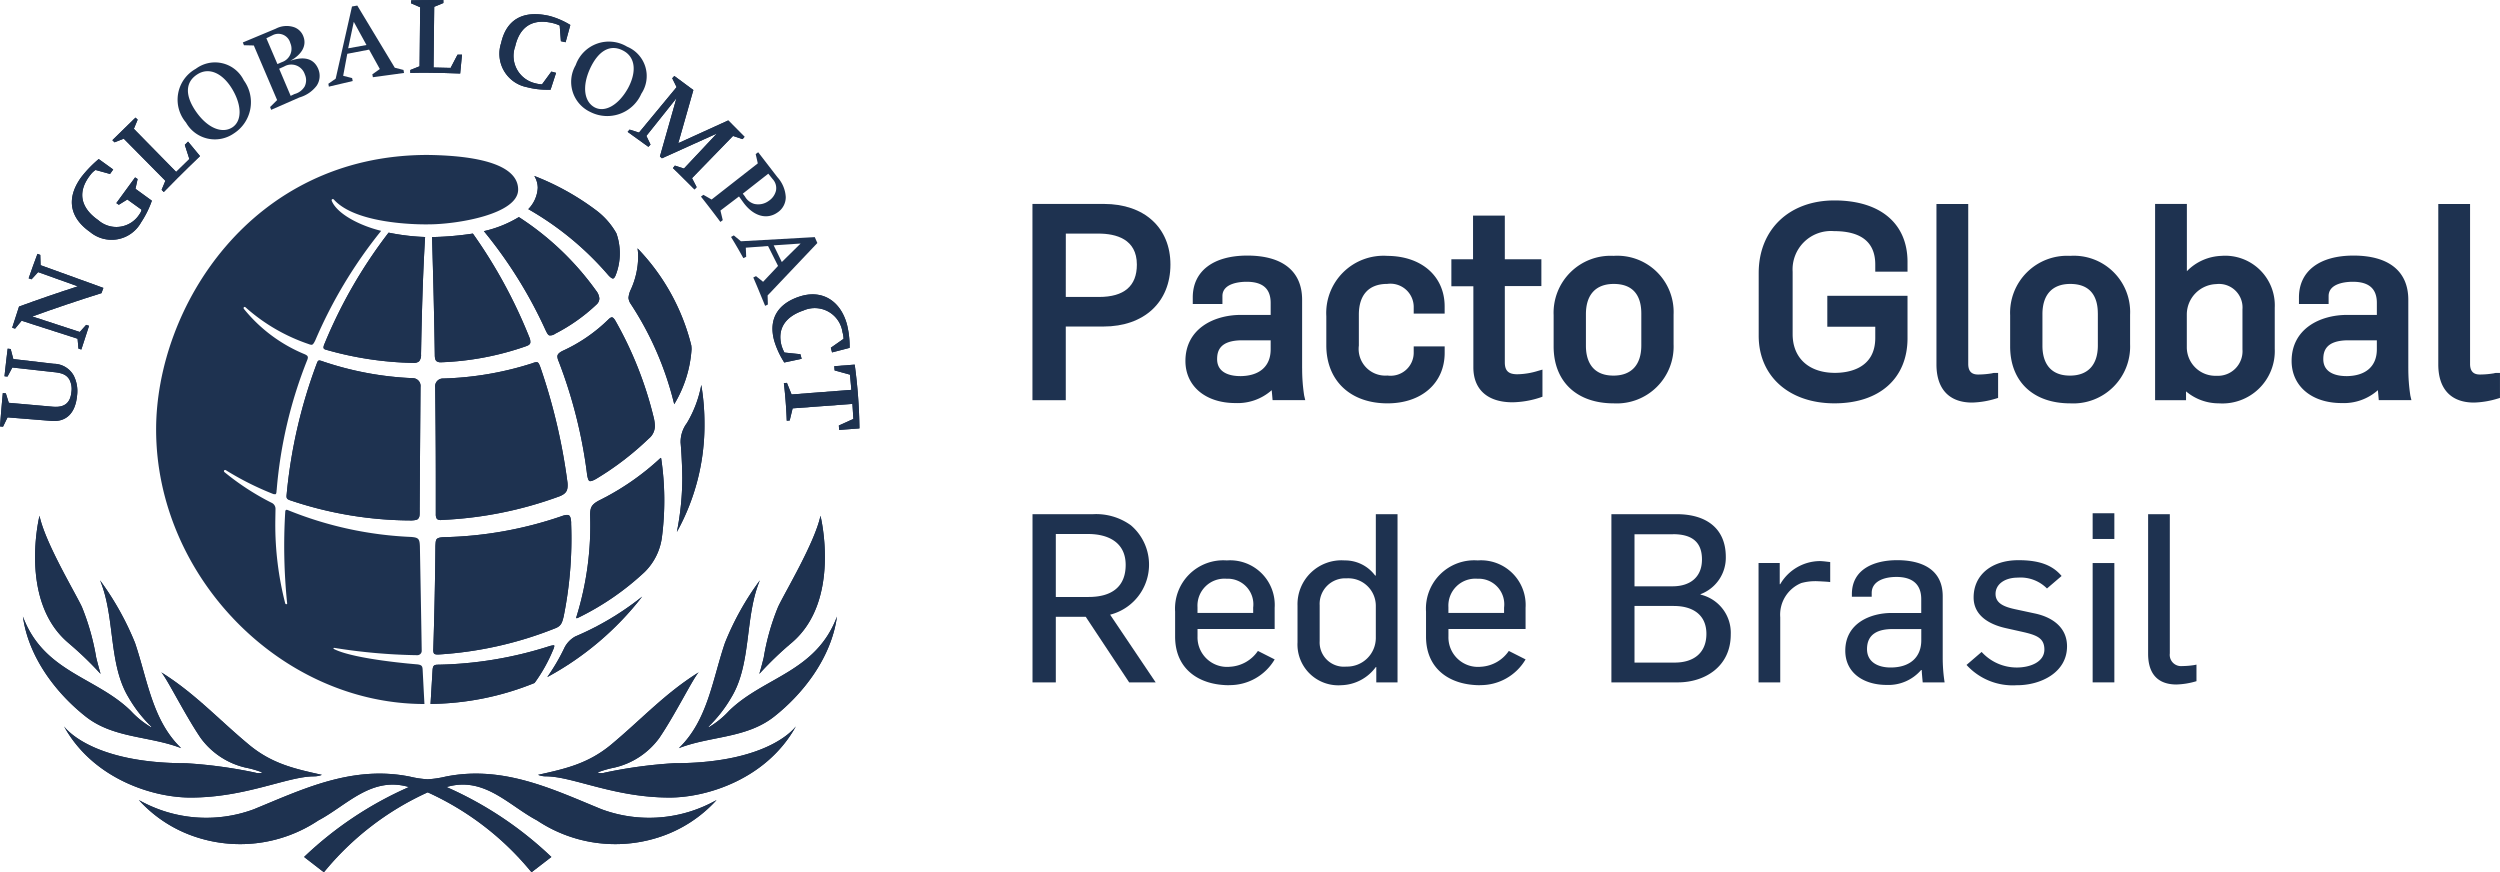 <svg xmlns="http://www.w3.org/2000/svg" xmlns:xlink="http://www.w3.org/1999/xlink" width="236" height="82.344" viewBox="0 0 236 82.344">
  <defs>
    <clipPath id="clip-path">
      <rect id="Retângulo_91" data-name="Retângulo 91" width="236" height="82.344" fill="none"/>
    </clipPath>
  </defs>
  <g id="Grupo_97" data-name="Grupo 97" transform="translate(0 0)">
    <g id="Grupo_96" data-name="Grupo 96" transform="translate(0 0)" clip-path="url(#clip-path)">
      <path id="Caminho_326" data-name="Caminho 326" d="M76.809,13.838h-6.75V32.363h3.147V25.411h3.553c3.841,0,6.326-2.3,6.326-5.85,0-3.477-2.464-5.723-6.275-5.723m-3.6,2.8h3.079c1.654,0,3.627.508,3.627,2.927,0,2.027-1.2,3.054-3.577,3.054H73.206Z" transform="translate(27.404 5.413)" fill="#1e3250"/>
      <path id="Caminho_327" data-name="Caminho 327" d="M91.457,27.994V21.516c0-2.69-1.838-4.173-5.174-4.173-3.223,0-5.149,1.476-5.149,3.949v.622h2.8v-.747c0-1.255,1.743-1.352,2.277-1.352,1.533,0,2.277.654,2.277,2v1.128h-2.8c-2.613,0-5.247,1.344-5.247,4.349,0,2.376,1.9,3.973,4.723,3.973a4.844,4.844,0,0,0,3.422-1.216c.01.109.019.216.029.314l.054.626h3.083l-.1-.424a16.559,16.559,0,0,1-.192-2.574m-5.873.728c-.648,0-2.154-.156-2.154-1.6,0-.764.246-1.778,2.377-1.778h2.678v.853c0,1.605-1.059,2.528-2.9,2.528" transform="translate(31.463 6.784)" fill="#1e3250"/>
      <path id="Caminho_328" data-name="Caminho 328" d="M95.722,17.361A5.407,5.407,0,0,0,90,23.061v2.75c0,3.325,2.266,5.474,5.773,5.474,3.229,0,5.4-1.918,5.4-4.774v-.6H98.25v.648a2.178,2.178,0,0,1-2.478,2.1,2.518,2.518,0,0,1-2.7-2.828V22.91c0-1.872.95-2.9,2.678-2.9a2.2,2.2,0,0,1,2.5,2.128v.672h2.921v-.672c0-2.856-2.19-4.774-5.449-4.774" transform="translate(35.204 6.791)" fill="#1e3250"/>
      <path id="Caminho_329" data-name="Caminho 329" d="M104.71,29.608c-.837,0-1.178-.327-1.178-1.128v-7.2h3.451V18.755h-3.451V14.629h-3v4.126H98.486V21.3h2.076v7.654c0,2.1,1.347,3.3,3.7,3.3a8.766,8.766,0,0,0,2.593-.445l.23-.083V29.168l-.444.128a6.871,6.871,0,0,1-1.93.312" transform="translate(38.523 5.722)" fill="#1e3250"/>
      <path id="Caminho_330" data-name="Caminho 330" d="M111.073,17.361a5.381,5.381,0,0,0-5.648,5.6v2.951c0,3.314,2.174,5.374,5.675,5.374a5.369,5.369,0,0,0,5.648-5.574v-2.8a5.314,5.314,0,0,0-5.675-5.549m2.629,5.424v3.026c0,1.839-.933,2.853-2.629,2.853-2.263,0-2.6-1.757-2.6-2.8v-3c0-1.84.933-2.853,2.628-2.853,2.152,0,2.6,1.511,2.6,2.778" transform="translate(41.238 6.791)" fill="#1e3250"/>
      <path id="Caminho_331" data-name="Caminho 331" d="M126.489,13.6c-4.275,0-7.149,2.753-7.149,6.849V26.38c0,3.812,2.874,6.374,7.149,6.374,4.257,0,6.9-2.357,6.9-6.15v-4h-7.572v2.921h4.527v1.052c0,2.981-2.661,3.3-3.8,3.3-2.468,0-4-1.4-4-3.653v-5.9a3.623,3.623,0,0,1,3.9-3.827c2.589,0,3.9,1.06,3.9,3.152v.673h3.045V19.4c0-3.631-2.581-5.8-6.9-5.8" transform="translate(46.681 5.321)" fill="#1e3250"/>
      <path id="Caminho_332" data-name="Caminho 332" d="M136.66,29.827a8.385,8.385,0,0,1-1.306.115c-.409,0-.953-.1-.953-1v-15.1h-3V28.989c0,2.32,1.2,3.6,3.372,3.6a8.369,8.369,0,0,0,2.2-.363l.248-.075V29.792h-.348a.636.636,0,0,0-.218.035" transform="translate(51.4 5.413)" fill="#1e3250"/>
      <path id="Caminho_333" data-name="Caminho 333" d="M142.051,17.361a5.381,5.381,0,0,0-5.648,5.6v2.951c0,3.314,2.174,5.374,5.675,5.374a5.369,5.369,0,0,0,5.648-5.574v-2.8a5.314,5.314,0,0,0-5.675-5.549m2.631,5.424v3.026c0,1.839-.935,2.853-2.631,2.853-2.263,0-2.6-1.757-2.6-2.8v-3c0-1.84.933-2.853,2.628-2.853,2.152,0,2.6,1.511,2.6,2.778" transform="translate(53.355 6.791)" fill="#1e3250"/>
      <path id="Caminho_334" data-name="Caminho 334" d="M152.539,18.74a4.769,4.769,0,0,0-3.3,1.45V13.839h-3V32.364h2.921v-.832a4.782,4.782,0,0,0,3.1,1.131,4.946,4.946,0,0,0,5.274-5.149V23.638a4.684,4.684,0,0,0-5-4.9m1.952,5.023v3.8a2.325,2.325,0,0,1-2.453,2.5,2.7,2.7,0,0,1-2.8-2.628v-3.2a2.877,2.877,0,0,1,2.777-2.827,2.221,2.221,0,0,1,2.478,2.352" transform="translate(57.202 5.413)" fill="#1e3250"/>
      <path id="Caminho_335" data-name="Caminho 335" d="M166.52,27.994V21.516c0-2.69-1.838-4.173-5.174-4.173-3.223,0-5.149,1.476-5.149,3.949v.622h2.8v-.747c0-1.255,1.743-1.352,2.277-1.352,1.533,0,2.277.654,2.277,2v1.128h-2.8c-2.613,0-5.247,1.344-5.247,4.349,0,2.376,1.9,3.973,4.723,3.973a4.838,4.838,0,0,0,3.422-1.216c.011.127.022.252.033.363l.051.577h3.081l-.1-.424a16.557,16.557,0,0,1-.192-2.574m-5.873.728c-.648,0-2.154-.156-2.154-1.6,0-.764.246-1.778,2.377-1.778h2.678v.853c0,1.605-1.059,2.528-2.9,2.528" transform="translate(60.824 6.784)" fill="#1e3250"/>
      <path id="Caminho_336" data-name="Caminho 336" d="M170.933,29.792a.638.638,0,0,0-.22.035,8.2,8.2,0,0,1-1.306.115c-.41,0-.953-.1-.953-1v-15.1h-3V28.989c0,2.32,1.2,3.6,3.374,3.6a8.367,8.367,0,0,0,2.2-.364l.249-.074V29.792Z" transform="translate(64.72 5.413)" fill="#1e3250"/>
      <path id="Caminho_337" data-name="Caminho 337" d="M79.189,50.768l-4.1-6.191H72.265v6.191h-2.2V34.891h5.722a5.587,5.587,0,0,1,3.563,1.048,4.876,4.876,0,0,1-1.959,8.439l4.3,6.391ZM75.314,36.762H72.265v5.944h3.094c2.227,0,3.5-1,3.5-3.027,0-2.138-1.669-2.917-3.541-2.917" transform="translate(27.404 13.648)" fill="#1e3250"/>
      <path id="Caminho_338" data-name="Caminho 338" d="M84.84,49.808c-2.784,0-5.1-1.469-5.1-4.587V42.86a4.556,4.556,0,0,1,4.877-4.831,4.215,4.215,0,0,1,4.52,4.475v2H81.856v.712a2.787,2.787,0,0,0,3.073,2.85,3.417,3.417,0,0,0,2.627-1.493l1.582.8a4.925,4.925,0,0,1-4.3,2.428m2.27-7.326a2.418,2.418,0,0,0-2.517-2.717,2.543,2.543,0,0,0-2.738,2.672v.556H87.11Z" transform="translate(31.191 14.875)" fill="#1e3250"/>
      <path id="Caminho_339" data-name="Caminho 339" d="M95.482,50.768V49.321h-.045a4.177,4.177,0,0,1-3.251,1.714,3.855,3.855,0,0,1-4.14-4.052V43.531A4.148,4.148,0,0,1,92.5,39.256a3.53,3.53,0,0,1,2.871,1.425h.067V34.892h2.049V50.768Zm-.045-7.237a2.6,2.6,0,0,0-2.76-2.583,2.413,2.413,0,0,0-2.54,2.539v3.385a2.287,2.287,0,0,0,2.517,2.405A2.712,2.712,0,0,0,95.437,46.6Z" transform="translate(34.44 13.648)" fill="#1e3250"/>
      <path id="Caminho_340" data-name="Caminho 340" d="M101.866,49.808c-2.784,0-5.1-1.469-5.1-4.587V42.86a4.556,4.556,0,0,1,4.877-4.831,4.215,4.215,0,0,1,4.52,4.475v2H98.882v.712a2.787,2.787,0,0,0,3.073,2.85,3.417,3.417,0,0,0,2.627-1.493l1.582.8a4.925,4.925,0,0,1-4.3,2.428m2.27-7.326a2.418,2.418,0,0,0-2.517-2.717,2.543,2.543,0,0,0-2.738,2.672v.556h5.254Z" transform="translate(37.851 14.875)" fill="#1e3250"/>
      <path id="Caminho_341" data-name="Caminho 341" d="M115.623,50.768h-6.278V34.891h6.167c2.806,0,4.633,1.359,4.633,4.03a3.676,3.676,0,0,1-2.382,3.52v.043a3.7,3.7,0,0,1,2.849,3.764c0,3.049-2.472,4.52-4.989,4.52m-.466-13.984h-3.631V41.7h3.585c1.626,0,2.784-.824,2.784-2.537,0-1.782-1.113-2.383-2.738-2.383m.089,6.769h-3.72V48.9h3.787c1.781,0,3-.89,3-2.716,0-1.8-1.291-2.628-3.072-2.628" transform="translate(42.771 13.648)" fill="#1e3250"/>
      <path id="Caminho_342" data-name="Caminho 342" d="M124.651,39.969a4.887,4.887,0,0,0-1.291.178,3.227,3.227,0,0,0-1.982,3.229v6.146H119.33V38.255h2v2h.045a4.369,4.369,0,0,1,3.719-2.183c.335,0,.736.068,1,.09v1.892c-.267-.045-1.337-.089-1.448-.089" transform="translate(46.677 14.894)" fill="#1e3250"/>
      <path id="Caminho_343" data-name="Caminho 343" d="M132.523,49.547c-.022-.267-.089-.89-.089-1.159h-.068a4.07,4.07,0,0,1-3.251,1.4c-2.137,0-3.9-1.113-3.9-3.229,0-2.628,2.428-3.563,4.364-3.563h2.806V41.686c0-1.447-.892-2.092-2.339-2.092-1.2,0-2.337.423-2.337,1.514v.356h-1.871v-.245c0-2.383,2.137-3.207,4.275-3.207,2.294,0,4.3.847,4.3,3.407v5.768a15.17,15.17,0,0,0,.178,2.361Zm-.134-5.033h-2.695c-1.291,0-2.428.4-2.428,1.893,0,1.2,1,1.736,2.227,1.736,1.916,0,2.895-1.046,2.895-2.56Z" transform="translate(48.98 14.869)" fill="#1e3250"/>
      <path id="Caminho_344" data-name="Caminho 344" d="M138.209,49.814a5.886,5.886,0,0,1-4.766-1.914l1.426-1.226a4.479,4.479,0,0,0,3.317,1.47c1.292,0,2.606-.534,2.606-1.693,0-1.113-.757-1.38-2.159-1.692l-1.493-.335c-1.58-.355-3.027-1.2-3.027-2.894,0-2.138,1.714-3.518,4.23-3.518,1.847,0,3.162.4,4.075,1.491l-1.381,1.181a3.51,3.51,0,0,0-2.76-1.025c-1.226,0-2.094.623-2.094,1.537,0,.935.892,1.246,1.96,1.469l1.758.378c1.582.335,3.03,1.269,3.03,3.1,0,2.472-2.473,3.674-4.722,3.674" transform="translate(52.197 14.869)" fill="#1e3250"/>
      <path id="Caminho_345" data-name="Caminho 345" d="M142,34.828h2.049v2.428H142Zm0,4.7h2.049V50.793H142Z" transform="translate(55.546 13.623)" fill="#1e3250"/>
      <path id="Caminho_346" data-name="Caminho 346" d="M148.46,50.969c-2.181,0-2.695-1.491-2.695-2.895V34.891h2.049V48.029a1.065,1.065,0,0,0,1.157,1.2,7.732,7.732,0,0,0,1.248-.111.239.239,0,0,1,.111-.022v1.559a7.16,7.16,0,0,1-1.871.312" transform="translate(57.017 13.648)" fill="#1e3250"/>
      <path id="Caminho_347" data-name="Caminho 347" d="M59.662,28.451l-5.644.419-.277,1.146-.278.021c-.06-1.831-.271-3.55-.271-3.55l.289-.021.437,1.092,5.644-.433-.129-1.436-1.452-.4-.031-.4,1.928-.147a48.485,48.485,0,0,1,.448,6.02l-1.914.146-.032-.416,1.373-.623Z" transform="translate(20.806 9.678)" fill="#1e3250"/>
      <path id="Caminho_348" data-name="Caminho 348" d="M53.552,25.468l1.5.156.118.434-1.643.349-.081-.138a8.07,8.07,0,0,1-.861-1.906c-.572-2.052.341-3.506,2.371-4.175,2.133-.708,3.887.385,4.495,2.635a8.763,8.763,0,0,1,.25,2.2l-1.661.431-.114-.44,1.2-.84a2.415,2.415,0,0,0-.1-.633,2.644,2.644,0,0,0-3.684-2.045c-1.717.58-2.5,1.731-2.062,3.344a3.956,3.956,0,0,0,.249.6Z" transform="translate(20.505 7.813)" fill="#1e3250"/>
      <path id="Caminho_349" data-name="Caminho 349" d="M47.37,11.5l4.717-2.149L53.626,10.9l-.188.216-.9-.3L48.667,14.8l.437.85-.2.216c-1.021-1.042-2.038-2.016-2.038-2.016l.185-.234.854.28,3.111-3.311-5.19,2.343-.189-.175,1.561-5.5-2.839,3.559.391.817-.2.216L42.59,10.43l.185-.213.888.282,3.55-4.292L46.8,5.372l.195-.217,1.8,1.329Z" transform="translate(16.659 2.017)" fill="#1e3250"/>
      <path id="Caminho_350" data-name="Caminho 350" d="M37.9,7.587l.883-1.206.441.121-.518,1.59h-.166A7.618,7.618,0,0,1,36.46,7.85,3.215,3.215,0,0,1,34.04,3.684c.479-2.142,1.992-3.151,4.577-2.551a7.479,7.479,0,0,1,1.956.849l-.447,1.63-.445-.1-.113-1.477a3.278,3.278,0,0,0-.53-.2c-2.2-.582-3.293.5-3.671,2.169A2.652,2.652,0,0,0,37.231,7.48a2.994,2.994,0,0,0,.669.107" transform="translate(13.267 0.376)" fill="#1e3250"/>
      <path id="Caminho_351" data-name="Caminho 351" d="M28.716,6.259,28.772.684,27.915.313l.007-.282c1.585-.051,3.041-.022,3.041-.022V.285L30.1.64l-.064,5.733,1.611.038L32.3,5.163l.422,0-.171,1.777s-2.592-.114-4.708-.056l0-.278Z" transform="translate(10.891 0)" fill="#1e3250"/>
      <path id="Caminho_352" data-name="Caminho 352" d="M12.63,13.944,8.7,9.969l-.868.344-.206-.2L9.807,7.98l.206.191-.359.867,3.993,4.069,1.248-1.216-.431-1.338.306-.309,1.13,1.369s-1.713,1.629-3.424,3.393l-.2-.209Z" transform="translate(2.982 3.122)" fill="#1e3250"/>
      <path id="Caminho_353" data-name="Caminho 353" d="M10.879,13.6l1.548,1.125A9.3,9.3,0,0,1,11.4,16.786a3.177,3.177,0,0,1-4.818.882c-1.786-1.248-2.358-3.051-.81-5.179a11.1,11.1,0,0,1,1.505-1.583l.132-.114,1.368.986-.3.422-1.366-.377a1.9,1.9,0,0,0-.463.433c-1.33,1.664-.915,3.166.714,4.3A2.581,2.581,0,0,0,11.257,16a1.153,1.153,0,0,0,.2-.424l-1.345-.967-.805.5-.234-.159,1.771-2.425.238.154Z" transform="translate(1.909 4.222)" fill="#1e3250"/>
      <path id="Caminho_354" data-name="Caminho 354" d="M2.731,23.138Q4.973,23.87,7.21,24.6c.2-.224.4-.447.6-.671.09.031.181.061.273.09q-.371,1.116-.728,2.237l-.273-.086c-.028-.309-.053-.622-.081-.933q-2.64-.851-5.284-1.7c-.207.249-.412.5-.616.748L.827,24.2q.317-1,.648-2,2.773-1.014,5.549-1.909L3.275,18.949q-.313.336-.622.679l-.271-.095q.4-1.158.831-2.307l.267.1c.01.326.018.647.029.97l5.926,2.144c-.06.164-.118.328-.178.494q-3.266,1.022-6.526,2.2" transform="translate(0.323 6.739)" fill="#1e3250"/>
      <path id="Caminho_355" data-name="Caminho 355" d="M.829,28.771q2.072.184,4.143.367c1.1.1,1.665-.335,1.768-1.381a1.917,1.917,0,0,0-.188-1.181c-.253-.423-.633-.611-1.388-.693l-4-.445c-.153.284-.3.57-.455.856-.093-.01-.189-.018-.285-.029.093-.871.191-1.738.3-2.606l.285.035c.083.316.164.633.249.947l3.813.445a2.183,2.183,0,0,1,1.878,1.1A3.231,3.231,0,0,1,7.274,28.1c-.159,1.642-1.014,2.49-2.407,2.38L.714,30.146c-.145.292-.285.586-.428.878L0,31q.117-1.575.266-3.147l.285.026c.093.295.186.593.278.886" transform="translate(0 9.254)" fill="#1e3250"/>
      <path id="Caminho_356" data-name="Caminho 356" d="M54.6,46.97C59.284,42.98,57.3,35,57.3,35c-.537,2.542-3.335,7.18-4,8.6a22.033,22.033,0,0,0-1.355,4.772c-.207.86-.419,1.554-.419,1.554A32.284,32.284,0,0,1,54.6,46.97" transform="translate(20.153 13.69)" fill="#1e3250"/>
      <path id="Caminho_357" data-name="Caminho 357" d="M53.127,55.87c-4.546-1.853-9.285-4.2-14.77-3.086a9.5,9.5,0,0,1-1.669.246,9.31,9.31,0,0,1-1.66-.246c-5.5-1.116-10.229,1.233-14.775,3.086a12.912,12.912,0,0,1-10.83-.882,12.531,12.531,0,0,0,5.5,3.528,13.3,13.3,0,0,0,11.442-1.6c2.689-1.418,5.012-4.2,8.557-3.152a34.3,34.3,0,0,0-9.9,6.6l1.868,1.444a27.123,27.123,0,0,1,9.8-7.546,27.089,27.089,0,0,1,9.8,7.546l1.875-1.444a34.38,34.38,0,0,0-9.9-6.6c3.545-1.052,5.865,1.735,8.554,3.152a13.313,13.313,0,0,0,11.446,1.6,12.542,12.542,0,0,0,5.494-3.528,12.909,12.909,0,0,1-10.829.882" transform="translate(3.685 20.534)" fill="#1e3250"/>
      <path id="Caminho_358" data-name="Caminho 358" d="M46.063,55.224c2.951-1.157,6.384-.911,9.009-2.99,2.764-2.183,5.388-5.576,5.921-9.436-1.966,5.249-6.878,5.687-10.174,8.888A8.427,8.427,0,0,1,48.9,53.247l-.042-.047a12.717,12.717,0,0,0,2.165-2.778c1.93-3.176,1.248-7.624,2.692-11.043a26.482,26.482,0,0,0-3.294,5.9c-1.176,3.446-1.632,7.337-4.356,9.944" transform="translate(18.018 15.403)" fill="#1e3250"/>
      <path id="Caminho_359" data-name="Caminho 359" d="M5.487,46.97a32.584,32.584,0,0,1,3.08,2.956s-.209-.694-.416-1.554A22.509,22.509,0,0,0,6.8,43.6c-.671-1.422-3.468-6.06-4-8.6,0,0-1.985,7.981,2.693,11.971" transform="translate(0.929 13.69)" fill="#1e3250"/>
      <path id="Caminho_360" data-name="Caminho 360" d="M48.909,57.447c3.656,0,9.24-1.825,11.946-6.732,0,0-2.364,3.493-11.512,3.493a43.974,43.974,0,0,0-6.529.886,1.067,1.067,0,0,1-.693-.014,9.387,9.387,0,0,1,1.572-.455,7.263,7.263,0,0,0,4.267-2.809c1.526-2.237,3.347-5.953,3.746-6.207-3.194,1.984-5.4,4.427-8.287,6.835-2.2,1.824-4.349,2.291-6.908,2.86a2.01,2.01,0,0,0,.748.142c2.507,0,6.437,2,11.65,2" transform="translate(14.282 17.841)" fill="#1e3250"/>
      <path id="Caminho_361" data-name="Caminho 361" d="M27.94,55.447a2,2,0,0,0,.747-.142c-2.558-.569-4.712-1.036-6.9-2.86-2.895-2.408-5.1-4.851-8.29-6.835.394.255,2.22,3.97,3.745,6.207a7.262,7.262,0,0,0,4.268,2.809,9.3,9.3,0,0,1,1.564.455,1.03,1.03,0,0,1-.68.014,44.078,44.078,0,0,0-6.544-.886c-9.144,0-11.51-3.493-11.51-3.493,2.7,4.907,8.286,6.732,11.949,6.732,5.213,0,9.144-2,11.651-2" transform="translate(1.698 17.841)" fill="#1e3250"/>
      <path id="Caminho_362" data-name="Caminho 362" d="M1.555,42.8c1.962,5.249,6.871,5.687,10.169,8.888a8.512,8.512,0,0,0,1.927,1.561l.042-.047a12.491,12.491,0,0,1-2.17-2.778C9.6,47.246,10.278,42.8,8.835,39.379a27.227,27.227,0,0,1,3.3,5.9c1.176,3.446,1.63,7.337,4.36,9.944-2.952-1.157-6.394-.911-9.02-2.99C4.71,50.052,2.086,46.659,1.555,42.8" transform="translate(0.608 15.403)" fill="#1e3250"/>
      <path id="Caminho_363" data-name="Caminho 363" d="M30.136,39.469a36.694,36.694,0,0,0,11.117-2.226c.634-.245.776-.543.78-1.024a2.249,2.249,0,0,0-.028-.391,55.523,55.523,0,0,0-2.522-10.711c-.163-.465-.245-.543-.385-.543a1.175,1.175,0,0,0-.384.1,30.164,30.164,0,0,1-8.429,1.444.736.736,0,0,0-.754.833c.018,1.852.057,4.769.057,8.693,0,.995,0,2.326,0,3.293a.745.745,0,0,0,.113.442.584.584,0,0,0,.433.092" transform="translate(11.551 9.613)" fill="#1e3250"/>
      <path id="Caminho_364" data-name="Caminho 364" d="M22.056,26.259c-.157.344-.086.451-.086.451a.3.3,0,0,0,.153.11,31.976,31.976,0,0,0,8.291,1.263.8.8,0,0,0,.562-.152.955.955,0,0,0,.182-.668c.068-3.616.164-7.377.384-11.064a20.669,20.669,0,0,1-3.443-.413,45.642,45.642,0,0,0-6.043,10.473" transform="translate(8.587 6.175)" fill="#1e3250"/>
      <path id="Caminho_365" data-name="Caminho 365" d="M32.09,26.974a.738.738,0,0,0-.74-.842,30.247,30.247,0,0,1-8.533-1.6,1.09,1.09,0,0,0-.278-.072c-.089.008-.147.039-.224.249a47.828,47.828,0,0,0-2.866,12.468c-.026.3.051.362.262.458a35.91,35.91,0,0,0,11.554,1.928s.449-.014.57-.129c.164-.166.182-.289.174-.808.019-3.2.082-11.65.082-11.65" transform="translate(7.605 9.567)" fill="#1e3250"/>
      <path id="Caminho_366" data-name="Caminho 366" d="M38.714,45.405a18.611,18.611,0,0,1-1.579,2.677,28.5,28.5,0,0,0,8.962-7.6,26.981,26.981,0,0,1-6.308,3.762,2.492,2.492,0,0,0-1.075,1.162" transform="translate(14.526 15.835)" fill="#1e3250"/>
      <path id="Caminho_367" data-name="Caminho 367" d="M46.442,34.823A26.176,26.176,0,0,1,45.93,40a20.776,20.776,0,0,0,2.606-10.254,22.03,22.03,0,0,0-.3-3.624,10.885,10.885,0,0,1-1.363,3.606,2.975,2.975,0,0,0-.59,1.829c.15,1.735.157,3.269.157,3.269" transform="translate(17.966 10.217)" fill="#1e3250"/>
      <path id="Caminho_368" data-name="Caminho 368" d="M44.112,21.268a5.652,5.652,0,0,0,.051-3.913,7,7,0,0,0-1.907-2.17,24.4,24.4,0,0,0-5.843-3.246,2.16,2.16,0,0,1,.328,1.127,3.112,3.112,0,0,1-.893,2.007,28.7,28.7,0,0,1,7.477,6.143s.338.423.529.406c.143-.017.257-.355.257-.355" transform="translate(14.023 4.67)" fill="#1e3250"/>
      <path id="Caminho_369" data-name="Caminho 369" d="M21.975,42.137A42.3,42.3,0,0,1,24.87,29.846a.647.647,0,0,0,.049-.213c-.007-.124-.063-.195-.287-.3a14.456,14.456,0,0,1-5.747-4.278s-.079-.093,0-.166.159.018.159.018a17.217,17.217,0,0,0,5.976,3.471.725.725,0,0,0,.242.058c.1,0,.188-.064.36-.426A43.965,43.965,0,0,1,31.838,17.68c-2.044-.5-4.132-1.594-4.651-2.8,0,0-.065-.134.026-.184.115-.058.2.072.2.072,2.275,2.464,8.874,2.3,8.874,2.3,2.757,0,8.482-.965,8.482-3.282,0-2.1-3.035-3.2-8.55-3.271-16.69,0-25.625,14.447-25.625,25.919,0,13.845,11.758,25.912,25.33,25.912-.015-.224-.171-3.251-.171-3.251-.018-.335-.1-.444-.512-.492,0,0-5.922-.454-7.867-1.451-.075-.051-.033-.128.068-.1a54.015,54.015,0,0,0,7.792.686.414.414,0,0,0,.431-.456c0-.428-.171-9.827-.171-9.827-.026-.707-.136-.821-.815-.879a34.71,34.71,0,0,1-11.634-2.528c-.095-.032-.139-.045-.185-.021-.078.036-.078.186-.078.186a53.071,53.071,0,0,0,.178,8.6c.018.074-.01.11-.078.113s-.1-.074-.1-.074a29.865,29.865,0,0,1-.938-7.6c0-.2.019-1.3.019-1.3a.622.622,0,0,0-.385-.609,24.237,24.237,0,0,1-4.436-2.888.121.121,0,0,1-.014-.174.123.123,0,0,1,.143-.01,27.871,27.871,0,0,0,4.51,2.263l.182.011c.092-.063.09-.193.106-.4" transform="translate(4.144 4.112)" fill="#1e3250"/>
      <path id="Caminho_370" data-name="Caminho 370" d="M46.963,31.568A11.491,11.491,0,0,0,48.6,26.38a3.093,3.093,0,0,0-.025-.37A20.2,20.2,0,0,0,43.5,16.851a4.8,4.8,0,0,1,.061.811,7.613,7.613,0,0,1-.682,3.059,2.18,2.18,0,0,0-.231.815,1.212,1.212,0,0,0,.217.568,30.089,30.089,0,0,1,4.1,9.464" transform="translate(16.682 6.592)" fill="#1e3250"/>
      <path id="Caminho_371" data-name="Caminho 371" d="M47.115,31.115c-.014-.088-.088-.006-.088-.006a24.336,24.336,0,0,1-5.722,3.956c-.8.413-.881.709-.893,1.4a29.1,29.1,0,0,1-1.3,9.634s-.072.184.16.064a25.5,25.5,0,0,0,6.3-4.336A5.644,5.644,0,0,0,47.2,38.477a26.986,26.986,0,0,0-.081-7.362" transform="translate(15.296 12.155)" fill="#1e3250"/>
      <path id="Caminho_372" data-name="Caminho 372" d="M40.9,43.856a.062.062,0,0,0-.078-.068,2.323,2.323,0,0,0-.488.114,36.507,36.507,0,0,1-10.47,1.719c-.337.015-.428.111-.458.511l-.191,3.189a26.725,26.725,0,0,0,9.819-1.977,15.047,15.047,0,0,0,1.76-3.151,1.2,1.2,0,0,0,.106-.337" transform="translate(11.428 17.128)" fill="#1e3250"/>
      <path id="Caminho_373" data-name="Caminho 373" d="M38.2,26.479c.2-.077.327-.131.394-.307a1.037,1.037,0,0,0-.092-.529,47.251,47.251,0,0,0-5.33-9.794,28.985,28.985,0,0,1-3.855.331c.114,3.77.206,7.512.26,11.121,0,.321.058.5.16.587A.642.642,0,0,0,30.15,28,27.142,27.142,0,0,0,38.2,26.479" transform="translate(11.467 6.2)" fill="#1e3250"/>
      <path id="Caminho_374" data-name="Caminho 374" d="M39.546,25.751a16.847,16.847,0,0,0,3.915-2.761.792.792,0,0,0,.277-.57,1.35,1.35,0,0,0-.3-.732,26.942,26.942,0,0,0-7.3-6.957,10.989,10.989,0,0,1-3.3,1.327,42.431,42.431,0,0,1,5.786,9.265c.161.346.268.543.388.573a.77.77,0,0,0,.54-.145" transform="translate(12.842 5.762)" fill="#1e3250"/>
      <path id="Caminho_375" data-name="Caminho 375" d="M42.419,35.748s.013-.615-.2-.758c-.2-.134-.686.064-.686.064a36.521,36.521,0,0,1-11.181,1.988c-.75.05-.709.224-.748.815-.029,3.488-.106,6.779-.2,9.762,0,0-.025.306.083.419.093.093.39.077.39.077a35.411,35.411,0,0,0,11.1-2.5c.506-.217.59-.519.733-1.091a37,37,0,0,0,.705-8.777" transform="translate(11.5 13.669)" fill="#1e3250"/>
      <path id="Caminho_376" data-name="Caminho 376" d="M40.824,36.965c-.166-.141-.225-.812-.225-.812a45.322,45.322,0,0,0-2.652-10.459,1.305,1.305,0,0,1-.124-.454c0-.178.09-.331.486-.537A15.127,15.127,0,0,0,42.6,21.77c.174-.178.3-.246.37-.235h.011c.067,0,.181.089.313.312a35.383,35.383,0,0,1,3.6,9.063,3.8,3.8,0,0,1,.132.874,1.547,1.547,0,0,1-.583,1.2,27.833,27.833,0,0,1-4.948,3.79c-.042.022-.527.317-.671.193" transform="translate(14.795 8.423)" fill="#1e3250"/>
      <path id="Caminho_377" data-name="Caminho 377" d="M44.026,3.3a3.321,3.321,0,0,0-4.85,1.743,3.138,3.138,0,0,0,1.379,4.422,3.514,3.514,0,0,0,4.82-1.725A3,3,0,0,0,44.026,3.3M44.1,7.249c-.892,1.586-2.17,2.284-3.126,1.786-.979-.518-1.219-1.934-.456-3.63.755-1.657,1.867-2.4,3.136-1.733,1.2.626,1.276,2.056.447,3.577" transform="translate(15.169 1.105)" fill="#1e3250"/>
      <path id="Caminho_378" data-name="Caminho 378" d="M59.662,28.451l-5.644.419-.277,1.146-.278.021c-.06-1.831-.271-3.55-.271-3.55l.289-.021.437,1.092,5.644-.433-.129-1.436-1.452-.4-.031-.4,1.928-.147a48.485,48.485,0,0,1,.448,6.02l-1.914.146-.032-.416,1.373-.623Z" transform="translate(20.806 9.678)" fill="#1e3250"/>
      <path id="Caminho_379" data-name="Caminho 379" d="M53.552,25.468l1.5.156.118.434-1.643.349-.081-.138a8.07,8.07,0,0,1-.861-1.906c-.572-2.052.341-3.506,2.371-4.175,2.133-.708,3.887.385,4.495,2.635a8.763,8.763,0,0,1,.25,2.2l-1.661.431-.114-.44,1.2-.84a2.415,2.415,0,0,0-.1-.633,2.644,2.644,0,0,0-3.684-2.045c-1.717.58-2.5,1.731-2.062,3.344a3.956,3.956,0,0,0,.249.6Z" transform="translate(20.505 7.813)" fill="#1e3250"/>
      <path id="Caminho_380" data-name="Caminho 380" d="M57.754,16.692l-.245-.556-6.972.392-.669-.554-.262.146s.634,1.029,1.162,2l.268-.128L51,17.133l2.1-.156.943,1.878-1.411,1.5-.668-.536-.257.127s.555,1.281,1.118,2.677l.259-.124-.025-.856Zm-4.122.221,2.542-.171L54.4,18.488Z" transform="translate(19.404 6.248)" fill="#1e3250"/>
      <path id="Caminho_381" data-name="Caminho 381" d="M54.768,12.668l-1.8-2.337-.238.17.2.881-4.36,3.411-.776-.444-.23.17s.954,1.2,1.834,2.39l.224-.168-.218-.906,1.751-1.33.419.579c.94,1.285,2.215,1.655,3.24.917a1.729,1.729,0,0,0,.755-1.447,3.058,3.058,0,0,0-.8-1.885m-.111,1.238a1.608,1.608,0,0,1-.7,1.018,1.664,1.664,0,0,1-1.368.281,1.48,1.48,0,0,1-.878-.707l-.2-.257,2.409-1.888.406.506a1.247,1.247,0,0,1,.328,1.046" transform="translate(18.606 4.041)" fill="#1e3250"/>
      <path id="Caminho_382" data-name="Caminho 382" d="M47.37,11.5l4.717-2.149L53.626,10.9l-.188.216-.9-.3L48.667,14.8l.437.85-.2.216c-1.021-1.042-2.038-2.016-2.038-2.016l.185-.234.854.28,3.111-3.311-5.19,2.343-.189-.175,1.561-5.5-2.839,3.559.391.817-.2.216L42.59,10.43l.185-.213.888.282,3.55-4.292L46.8,5.372l.195-.217,1.8,1.329Z" transform="translate(16.659 2.017)" fill="#1e3250"/>
      <path id="Caminho_383" data-name="Caminho 383" d="M37.9,7.587l.883-1.206.441.121-.518,1.59h-.166A7.618,7.618,0,0,1,36.46,7.85,3.215,3.215,0,0,1,34.04,3.684c.479-2.142,1.992-3.151,4.577-2.551a7.479,7.479,0,0,1,1.956.849l-.447,1.63-.445-.1-.113-1.477a3.278,3.278,0,0,0-.53-.2c-2.2-.582-3.293.5-3.671,2.169A2.652,2.652,0,0,0,37.231,7.48a2.994,2.994,0,0,0,.669.107" transform="translate(13.267 0.376)" fill="#1e3250"/>
      <path id="Caminho_384" data-name="Caminho 384" d="M28.716,6.259,28.772.684,27.915.313l.007-.282c1.585-.051,3.041-.022,3.041-.022V.285L30.1.64l-.064,5.733,1.611.038L32.3,5.163l.422,0-.171,1.777s-2.592-.114-4.708-.056l0-.278Z" transform="translate(10.891 0)" fill="#1e3250"/>
      <path id="Caminho_385" data-name="Caminho 385" d="M29.376,6.455l-.825-.21L25.014.377l-.5.088-1.54,6.812-.691.48.046.274,2.252-.53-.056-.28-.844-.213.388-2.078,2.059-.394,1.013,1.831-.707.5.051.274,2.94-.4ZM24.152,4.413l.53-2.5L25.88,4.1Z" transform="translate(8.715 0.148)" fill="#1e3250"/>
      <path id="Caminho_386" data-name="Caminho 386" d="M23.613,5.856c-.4-1-1.31-1.28-2.663-.8,1.107-.6,1.585-1.451,1.238-2.32a1.451,1.451,0,0,0-.907-.869,2.2,2.2,0,0,0-1.693.152l-3.111,1.3.107.263.932.022,2.2,5.154-.662.655.1.266,2.671-1.17a3.121,3.121,0,0,0,1.618-1.1,1.669,1.669,0,0,0,.168-1.553M18.7,2.922l.57-.277a1.168,1.168,0,0,1,1.69.733,1.329,1.329,0,0,1-.8,1.8l-.416.181ZM22.317,7.47a1.583,1.583,0,0,1-.96.718l-.363.173L19.907,5.8l.473-.213a1.342,1.342,0,0,1,1.953.754,1.331,1.331,0,0,1-.017,1.13" transform="translate(6.445 0.689)" fill="#1e3250"/>
      <path id="Caminho_387" data-name="Caminho 387" d="M18.294,5.919a3.025,3.025,0,0,0-4.528-1.081,3.332,3.332,0,0,0-.924,5.074,3.133,3.133,0,0,0,4.518,1.025,3.5,3.5,0,0,0,.933-5.018M17.2,10.375c-.94.594-2.286.083-3.369-1.436-1.053-1.48-1.13-2.806.081-3.579,1.131-.722,2.418-.078,3.307,1.415.928,1.568.893,3.022-.018,3.6" transform="translate(4.717 1.658)" fill="#1e3250"/>
      <path id="Caminho_388" data-name="Caminho 388" d="M12.63,13.944,8.7,9.969l-.868.344-.206-.2L9.807,7.98l.206.191-.359.867,3.993,4.069,1.248-1.216-.431-1.338.306-.309,1.13,1.369s-1.713,1.629-3.424,3.393l-.2-.209Z" transform="translate(2.982 3.122)" fill="#1e3250"/>
      <path id="Caminho_389" data-name="Caminho 389" d="M10.879,13.6l1.548,1.125A9.3,9.3,0,0,1,11.4,16.786a3.177,3.177,0,0,1-4.818.882c-1.786-1.248-2.358-3.051-.81-5.179a11.1,11.1,0,0,1,1.505-1.583l.132-.114,1.368.986-.3.422-1.366-.377a1.9,1.9,0,0,0-.463.433c-1.33,1.664-.915,3.166.714,4.3A2.581,2.581,0,0,0,11.257,16a1.153,1.153,0,0,0,.2-.424l-1.345-.967-.805.5-.234-.159,1.771-2.425.238.154Z" transform="translate(1.909 4.222)" fill="#1e3250"/>
      <path id="Caminho_390" data-name="Caminho 390" d="M2.731,23.138Q4.973,23.87,7.21,24.6c.2-.224.4-.447.6-.671.09.031.181.061.273.09q-.371,1.116-.728,2.237l-.273-.086c-.028-.309-.053-.622-.081-.933q-2.64-.851-5.284-1.7c-.207.249-.412.5-.616.748L.827,24.2q.317-1,.648-2,2.773-1.014,5.549-1.909L3.275,18.949q-.313.336-.622.679l-.271-.095q.4-1.158.831-2.307l.267.1c.01.326.018.647.029.97l5.926,2.144c-.06.164-.118.328-.178.494q-3.266,1.022-6.526,2.2" transform="translate(0.323 6.739)" fill="#1e3250"/>
      <path id="Caminho_391" data-name="Caminho 391" d="M.829,28.771q2.072.184,4.143.367c1.1.1,1.665-.335,1.768-1.381a1.917,1.917,0,0,0-.188-1.181c-.253-.423-.633-.611-1.388-.693l-4-.445c-.153.284-.3.57-.455.856-.093-.01-.189-.018-.285-.029.093-.871.191-1.738.3-2.606l.285.035c.083.316.164.633.249.947l3.813.445a2.183,2.183,0,0,1,1.878,1.1A3.231,3.231,0,0,1,7.274,28.1c-.159,1.642-1.014,2.49-2.407,2.38L.714,30.146c-.145.292-.285.586-.428.878L0,31q.117-1.575.266-3.147l.285.026c.093.295.186.593.278.886" transform="translate(0 9.254)" fill="#1e3250"/>
      <path id="Caminho_392" data-name="Caminho 392" d="M54.6,46.97C59.284,42.98,57.3,35,57.3,35c-.537,2.542-3.335,7.18-4,8.6a22.033,22.033,0,0,0-1.355,4.772c-.207.86-.419,1.554-.419,1.554A32.284,32.284,0,0,1,54.6,46.97" transform="translate(20.153 13.69)" fill="#1e3250"/>
      <path id="Caminho_393" data-name="Caminho 393" d="M53.127,55.87c-4.546-1.853-9.285-4.2-14.77-3.086a9.5,9.5,0,0,1-1.669.246,9.31,9.31,0,0,1-1.66-.246c-5.5-1.116-10.229,1.233-14.775,3.086a12.912,12.912,0,0,1-10.83-.882,12.531,12.531,0,0,0,5.5,3.528,13.3,13.3,0,0,0,11.442-1.6c2.689-1.418,5.012-4.2,8.557-3.152a34.3,34.3,0,0,0-9.9,6.6l1.868,1.444a27.123,27.123,0,0,1,9.8-7.546,27.089,27.089,0,0,1,9.8,7.546l1.875-1.444a34.38,34.38,0,0,0-9.9-6.6c3.545-1.052,5.865,1.735,8.554,3.152a13.313,13.313,0,0,0,11.446,1.6,12.542,12.542,0,0,0,5.494-3.528,12.909,12.909,0,0,1-10.829.882" transform="translate(3.685 20.534)" fill="#1e3250"/>
      <path id="Caminho_394" data-name="Caminho 394" d="M46.063,55.224c2.951-1.157,6.384-.911,9.009-2.99,2.764-2.183,5.388-5.576,5.921-9.436-1.966,5.249-6.878,5.687-10.174,8.888A8.427,8.427,0,0,1,48.9,53.247l-.042-.047a12.717,12.717,0,0,0,2.165-2.778c1.93-3.176,1.248-7.624,2.692-11.043a26.482,26.482,0,0,0-3.294,5.9c-1.176,3.446-1.632,7.337-4.356,9.944" transform="translate(18.018 15.403)" fill="#1e3250"/>
      <path id="Caminho_395" data-name="Caminho 395" d="M5.487,46.97a32.584,32.584,0,0,1,3.08,2.956s-.209-.694-.416-1.554A22.509,22.509,0,0,0,6.8,43.6c-.671-1.422-3.468-6.06-4-8.6,0,0-1.985,7.981,2.693,11.971" transform="translate(0.929 13.69)" fill="#1e3250"/>
      <path id="Caminho_396" data-name="Caminho 396" d="M48.909,57.447c3.656,0,9.24-1.825,11.946-6.732,0,0-2.364,3.493-11.512,3.493a43.974,43.974,0,0,0-6.529.886,1.067,1.067,0,0,1-.693-.014,9.387,9.387,0,0,1,1.572-.455,7.263,7.263,0,0,0,4.267-2.809c1.526-2.237,3.347-5.953,3.746-6.207-3.194,1.984-5.4,4.427-8.287,6.835-2.2,1.824-4.349,2.291-6.908,2.86a2.01,2.01,0,0,0,.748.142c2.507,0,6.437,2,11.65,2" transform="translate(14.282 17.841)" fill="#1e3250"/>
      <path id="Caminho_397" data-name="Caminho 397" d="M27.94,55.447a2,2,0,0,0,.747-.142c-2.558-.569-4.712-1.036-6.9-2.86-2.895-2.408-5.1-4.851-8.29-6.835.394.255,2.22,3.97,3.745,6.207a7.262,7.262,0,0,0,4.268,2.809,9.3,9.3,0,0,1,1.564.455,1.03,1.03,0,0,1-.68.014,44.078,44.078,0,0,0-6.544-.886c-9.144,0-11.51-3.493-11.51-3.493,2.7,4.907,8.286,6.732,11.949,6.732,5.213,0,9.144-2,11.651-2" transform="translate(1.698 17.841)" fill="#1e3250"/>
      <path id="Caminho_398" data-name="Caminho 398" d="M1.555,42.8c1.962,5.249,6.871,5.687,10.169,8.888a8.512,8.512,0,0,0,1.927,1.561l.042-.047a12.491,12.491,0,0,1-2.17-2.778C9.6,47.246,10.278,42.8,8.835,39.379a27.227,27.227,0,0,1,3.3,5.9c1.176,3.446,1.63,7.337,4.36,9.944-2.952-1.157-6.394-.911-9.02-2.99C4.71,50.052,2.086,46.659,1.555,42.8" transform="translate(0.608 15.403)" fill="#1e3250"/>
      <path id="Caminho_399" data-name="Caminho 399" d="M30.136,39.469a36.694,36.694,0,0,0,11.117-2.226c.634-.245.776-.543.78-1.024a2.249,2.249,0,0,0-.028-.391,55.523,55.523,0,0,0-2.522-10.711c-.163-.465-.245-.543-.385-.543a1.175,1.175,0,0,0-.384.1,30.164,30.164,0,0,1-8.429,1.444.736.736,0,0,0-.754.833c.018,1.852.057,4.769.057,8.693,0,.995,0,2.326,0,3.293a.745.745,0,0,0,.113.442.584.584,0,0,0,.433.092" transform="translate(11.551 9.613)" fill="#1e3250"/>
      <path id="Caminho_400" data-name="Caminho 400" d="M22.056,26.259c-.157.344-.086.451-.086.451a.3.3,0,0,0,.153.11,31.976,31.976,0,0,0,8.291,1.263.8.8,0,0,0,.562-.152.955.955,0,0,0,.182-.668c.068-3.616.164-7.377.384-11.064a20.669,20.669,0,0,1-3.443-.413,45.642,45.642,0,0,0-6.043,10.473" transform="translate(8.587 6.175)" fill="#1e3250"/>
      <path id="Caminho_401" data-name="Caminho 401" d="M32.09,26.974a.738.738,0,0,0-.74-.842,30.247,30.247,0,0,1-8.533-1.6,1.09,1.09,0,0,0-.278-.072c-.089.008-.147.039-.224.249a47.828,47.828,0,0,0-2.866,12.468c-.026.3.051.362.262.458a35.91,35.91,0,0,0,11.554,1.928s.449-.014.57-.129c.164-.166.182-.289.174-.808.019-3.2.082-11.65.082-11.65" transform="translate(7.605 9.567)" fill="#1e3250"/>
      <path id="Caminho_402" data-name="Caminho 402" d="M38.714,45.405a18.611,18.611,0,0,1-1.579,2.677,28.5,28.5,0,0,0,8.962-7.6,26.981,26.981,0,0,1-6.308,3.762,2.492,2.492,0,0,0-1.075,1.162" transform="translate(14.526 15.835)" fill="#1e3250"/>
      <path id="Caminho_403" data-name="Caminho 403" d="M46.442,34.823A26.176,26.176,0,0,1,45.93,40a20.776,20.776,0,0,0,2.606-10.254,22.03,22.03,0,0,0-.3-3.624,10.885,10.885,0,0,1-1.363,3.606,2.975,2.975,0,0,0-.59,1.829c.15,1.735.157,3.269.157,3.269" transform="translate(17.966 10.217)" fill="#1e3250"/>
      <path id="Caminho_404" data-name="Caminho 404" d="M44.112,21.268a5.652,5.652,0,0,0,.051-3.913,7,7,0,0,0-1.907-2.17,24.4,24.4,0,0,0-5.843-3.246,2.16,2.16,0,0,1,.328,1.127,3.112,3.112,0,0,1-.893,2.007,28.7,28.7,0,0,1,7.477,6.143s.338.423.529.406c.143-.017.257-.355.257-.355" transform="translate(14.023 4.67)" fill="#1e3250"/>
      <path id="Caminho_405" data-name="Caminho 405" d="M46.963,31.568A11.491,11.491,0,0,0,48.6,26.38a3.093,3.093,0,0,0-.025-.37A20.2,20.2,0,0,0,43.5,16.851a4.8,4.8,0,0,1,.061.811,7.613,7.613,0,0,1-.682,3.059,2.18,2.18,0,0,0-.231.815,1.212,1.212,0,0,0,.217.568,30.089,30.089,0,0,1,4.1,9.464" transform="translate(16.682 6.592)" fill="#1e3250"/>
      <path id="Caminho_406" data-name="Caminho 406" d="M47.115,31.115c-.014-.088-.088-.006-.088-.006a24.336,24.336,0,0,1-5.722,3.956c-.8.413-.881.709-.893,1.4a29.1,29.1,0,0,1-1.3,9.634s-.072.184.16.064a25.5,25.5,0,0,0,6.3-4.336A5.644,5.644,0,0,0,47.2,38.477a26.986,26.986,0,0,0-.081-7.362" transform="translate(15.296 12.155)" fill="#1e3250"/>
      <path id="Caminho_407" data-name="Caminho 407" d="M40.9,43.856a.062.062,0,0,0-.078-.068,2.323,2.323,0,0,0-.488.114,36.507,36.507,0,0,1-10.47,1.719c-.337.015-.428.111-.458.511l-.191,3.189a26.725,26.725,0,0,0,9.819-1.977,15.047,15.047,0,0,0,1.76-3.151,1.2,1.2,0,0,0,.106-.337" transform="translate(11.428 17.128)" fill="#1e3250"/>
      <path id="Caminho_408" data-name="Caminho 408" d="M38.2,26.479c.2-.077.327-.131.394-.307a1.037,1.037,0,0,0-.092-.529,47.251,47.251,0,0,0-5.33-9.794,28.985,28.985,0,0,1-3.855.331c.114,3.77.206,7.512.26,11.121,0,.321.058.5.16.587A.642.642,0,0,0,30.15,28,27.142,27.142,0,0,0,38.2,26.479" transform="translate(11.467 6.2)" fill="#1e3250"/>
      <path id="Caminho_409" data-name="Caminho 409" d="M39.546,25.751a16.847,16.847,0,0,0,3.915-2.761.792.792,0,0,0,.277-.57,1.35,1.35,0,0,0-.3-.732,26.942,26.942,0,0,0-7.3-6.957,10.989,10.989,0,0,1-3.3,1.327,42.431,42.431,0,0,1,5.786,9.265c.161.346.268.543.388.573a.77.77,0,0,0,.54-.145" transform="translate(12.842 5.762)" fill="#1e3250"/>
      <path id="Caminho_410" data-name="Caminho 410" d="M42.419,35.748s.013-.615-.2-.758c-.2-.134-.686.064-.686.064a36.521,36.521,0,0,1-11.181,1.988c-.75.05-.709.224-.748.815-.029,3.488-.106,6.779-.2,9.762,0,0-.025.306.083.419.093.093.39.077.39.077a35.411,35.411,0,0,0,11.1-2.5c.506-.217.59-.519.733-1.091a37,37,0,0,0,.705-8.777" transform="translate(11.5 13.669)" fill="#1e3250"/>
      <path id="Caminho_411" data-name="Caminho 411" d="M40.824,36.965c-.166-.141-.225-.812-.225-.812a45.322,45.322,0,0,0-2.652-10.459,1.305,1.305,0,0,1-.124-.454c0-.178.09-.331.486-.537A15.127,15.127,0,0,0,42.6,21.77c.174-.178.3-.246.37-.235h.011c.067,0,.181.089.313.312a35.383,35.383,0,0,1,3.6,9.063,3.8,3.8,0,0,1,.132.874,1.547,1.547,0,0,1-.583,1.2,27.833,27.833,0,0,1-4.948,3.79c-.042.022-.527.317-.671.193" transform="translate(14.795 8.423)" fill="#1e3250"/>
    </g>
  </g>
</svg>
